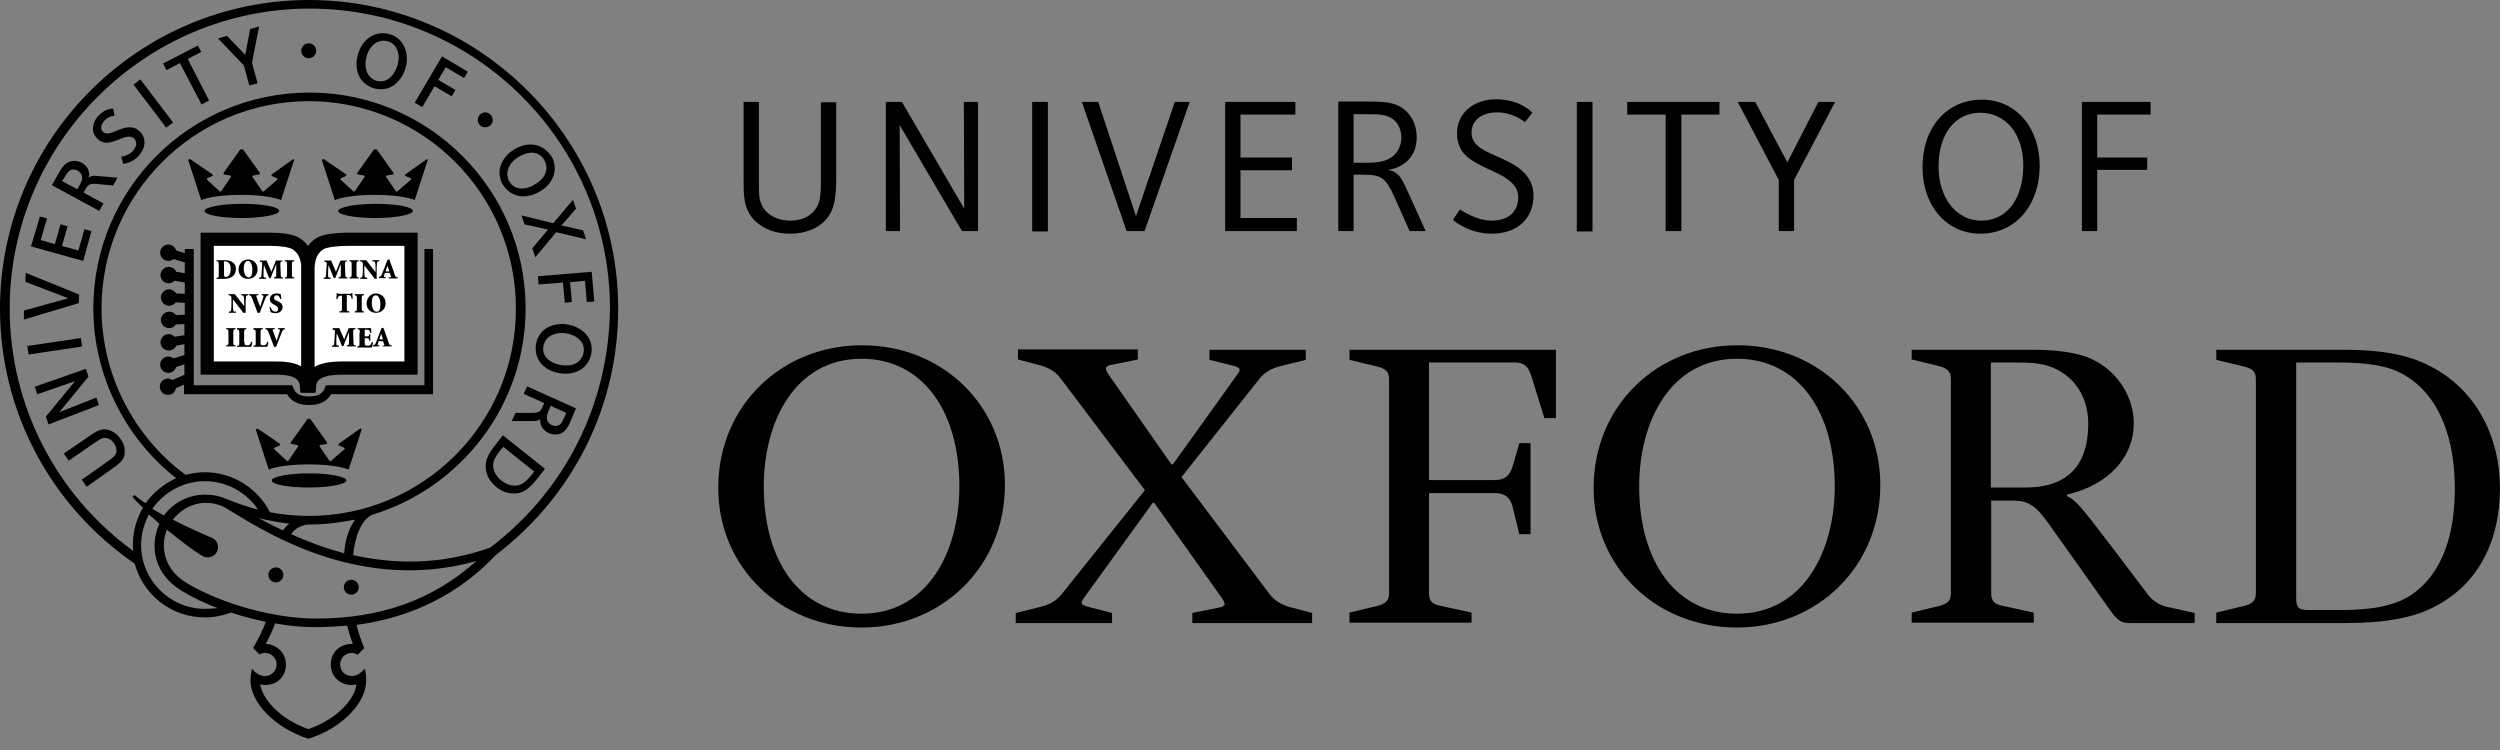 <svg width="200" height="60" viewBox="0 0 200 60" fill="none" xmlns="http://www.w3.org/2000/svg">
<rect x="0" y="0" width="200" height="60" fill="#808080" stroke="none"/>
<path d="M24.638 21.532C24.638 20.606 24.339 19.89 23.652 19.471C23.234 19.233 22.398 19.143 21.681 19.143H16.575V29.446H22.129C23.414 29.446 24.429 29.745 24.519 30.88H24.638V21.532Z" fill="white"/>
<path d="M24.638 21.532C24.638 20.606 24.339 19.89 23.652 19.471C23.234 19.233 22.398 19.143 21.681 19.143H16.575V29.446H22.129C23.414 29.446 24.429 29.745 24.519 30.88H24.638V21.532Z" stroke="black" stroke-width="1.057" stroke-miterlimit="3.864"/>
<path d="M24.638 21.532C24.638 20.606 24.937 19.89 25.624 19.471C26.042 19.233 27.057 19.143 27.744 19.143H32.881V29.446H27.296C26.012 29.446 24.817 29.745 24.758 30.88H24.638V21.532Z" fill="white"/>
<path d="M24.638 21.532C24.638 20.606 24.937 19.89 25.624 19.471C26.042 19.233 27.057 19.143 27.744 19.143H32.881V29.446H27.296C26.012 29.446 24.817 29.745 24.758 30.88H24.638V21.532Z" stroke="black" stroke-width="1.057" stroke-miterlimit="3.864"/>
<path d="M33.955 19.919V30.82H26.071L25.982 31.059C25.832 31.387 25.593 31.716 24.727 31.716C23.861 31.716 23.622 31.387 23.473 31.059L23.384 30.82H15.499V19.919H14.783V20.248L14.096 20.039C14.006 19.77 13.767 19.561 13.469 19.561C13.11 19.561 12.812 19.86 12.812 20.218C12.812 20.576 13.11 20.875 13.469 20.875C13.618 20.875 13.767 20.815 13.887 20.726L14.783 20.994V21.861L14.096 21.741C14.006 21.502 13.767 21.353 13.498 21.353C13.14 21.353 12.841 21.651 12.841 22.01C12.841 22.368 13.14 22.667 13.498 22.667C13.678 22.667 13.857 22.577 13.976 22.458L14.783 22.607V23.503L14.096 23.473C13.976 23.294 13.767 23.145 13.528 23.145C13.17 23.145 12.871 23.443 12.871 23.802C12.871 24.16 13.17 24.459 13.528 24.459C13.737 24.459 13.946 24.339 14.066 24.19L14.783 24.22V25.175L14.066 25.205C13.946 25.026 13.767 24.937 13.528 24.937C13.17 24.937 12.871 25.235 12.871 25.594C12.871 25.952 13.17 26.251 13.528 26.251C13.767 26.251 13.976 26.131 14.066 25.952L14.753 25.922V26.818L13.976 26.938C13.857 26.818 13.678 26.728 13.498 26.728C13.14 26.728 12.841 27.027 12.841 27.385C12.841 27.744 13.14 28.042 13.498 28.042C13.767 28.042 14.006 27.893 14.096 27.654L14.753 27.535V28.401L13.887 28.67C13.767 28.58 13.618 28.52 13.469 28.52C13.11 28.52 12.812 28.819 12.812 29.177C12.812 29.536 13.11 29.834 13.469 29.834C13.767 29.834 14.006 29.625 14.096 29.357L14.753 29.147V29.984L13.797 30.402C13.707 30.342 13.588 30.282 13.439 30.282C13.08 30.282 12.782 30.581 12.782 30.939C12.782 31.298 13.08 31.596 13.439 31.596C13.767 31.596 14.036 31.357 14.066 31.059L14.723 30.76V31.537H22.965C23.294 32.104 23.861 32.403 24.727 32.403C25.593 32.403 26.161 32.104 26.489 31.537H34.642V19.919H33.955Z" fill="black"/>
<path d="M19.352 16.306C17.71 16.306 16.366 16.575 16.366 16.873C16.366 17.202 17.71 17.441 19.352 17.441C20.995 17.441 22.338 17.172 22.338 16.873C22.338 16.545 21.024 16.306 19.352 16.306Z" fill="black"/>
<path d="M23.473 12.722L21.741 13.947L21.711 14.066L22.129 14.245C22.219 14.275 22.219 14.365 22.159 14.395L21.084 15.32H20.994L20.218 14.185C20.158 14.126 20.188 14.036 20.277 14.036L20.785 13.947V13.827L19.441 11.946H19.232L17.888 13.827V13.947L18.396 14.036C18.486 14.066 18.515 14.126 18.456 14.185L17.679 15.32H17.59L16.574 14.395C16.544 14.365 16.544 14.305 16.604 14.245L17.022 14.066L16.992 13.947L15.201 12.722L15.051 12.782L16.096 16.007C16.634 15.768 17.858 15.589 19.292 15.589C20.725 15.589 21.95 15.768 22.487 16.007L23.533 12.782L23.473 12.722Z" fill="black"/>
<path d="M24.727 37.868C23.085 37.868 21.741 38.136 21.741 38.435C21.741 38.764 23.085 39.002 24.727 39.002C26.37 39.002 27.713 38.734 27.713 38.435C27.684 38.136 26.37 37.868 24.727 37.868Z" fill="black"/>
<path d="M28.819 34.284L27.086 35.508V35.628L27.505 35.807C27.594 35.837 27.594 35.927 27.534 35.956L26.459 36.882H26.37L25.593 35.747C25.533 35.688 25.563 35.598 25.653 35.598L26.161 35.508V35.389L24.817 33.508H24.608L23.264 35.389V35.508L23.771 35.598C23.861 35.628 23.891 35.688 23.831 35.747L23.055 36.882H22.965L21.95 35.956C21.92 35.927 21.92 35.837 21.98 35.807L22.398 35.628V35.508L20.606 34.284L20.456 34.344L21.502 37.569C22.039 37.33 23.264 37.151 24.697 37.151C26.131 37.151 27.355 37.33 27.893 37.569L28.938 34.344L28.819 34.284Z" fill="black"/>
<path d="M30.043 16.306C28.401 16.306 27.057 16.575 27.057 16.873C27.057 17.202 28.401 17.441 30.043 17.441C31.686 17.441 33.029 17.172 33.029 16.873C33.029 16.545 31.686 16.306 30.043 16.306Z" fill="black"/>
<path d="M34.164 12.722L32.432 13.947L32.402 14.066L32.821 14.245C32.91 14.275 32.91 14.365 32.85 14.395L31.775 15.32H31.686L30.909 14.185C30.849 14.126 30.879 14.036 30.969 14.036L31.477 13.947V13.827L30.133 11.946H29.924L28.58 13.827V13.947L29.087 14.036C29.177 14.066 29.207 14.126 29.147 14.185L28.371 15.32H28.281L27.266 14.395C27.236 14.365 27.236 14.305 27.296 14.245L27.714 14.066L27.684 13.947L25.892 12.722L25.743 12.782L26.788 16.007C27.326 15.768 28.55 15.589 29.983 15.589C31.417 15.589 32.641 15.768 33.179 16.007L34.224 12.782L34.164 12.722Z" fill="black"/>
<path d="M18.008 20.815C18.277 20.815 18.516 20.875 18.665 21.024C18.785 21.114 18.874 21.293 18.874 21.502C18.874 22.07 18.456 22.308 17.919 22.308H17.321V22.219C17.5 22.219 17.5 22.189 17.5 21.95V21.174C17.5 20.935 17.471 20.905 17.321 20.905V20.815H18.008ZM17.919 21.92C17.919 22.129 17.978 22.159 18.068 22.159C18.277 22.159 18.456 21.95 18.456 21.532C18.456 21.054 18.217 20.905 18.008 20.905C17.948 20.905 17.919 20.905 17.919 20.935C17.919 20.935 17.919 20.994 17.919 21.054V21.92Z" fill="black"/>
<path d="M20.606 21.532C20.606 22.01 20.278 22.308 19.83 22.308C19.382 22.308 19.083 21.98 19.083 21.562C19.083 21.203 19.322 20.756 19.86 20.756C20.278 20.756 20.606 21.084 20.606 21.532ZM19.501 21.472C19.501 21.89 19.65 22.189 19.889 22.189C20.098 22.189 20.188 22.01 20.188 21.592C20.188 21.144 20.039 20.875 19.83 20.875C19.65 20.875 19.501 21.084 19.501 21.472Z" fill="black"/>
<path d="M22.607 20.815V20.905C22.428 20.935 22.428 20.935 22.428 21.174L22.458 21.92C22.458 22.159 22.458 22.189 22.637 22.189V22.279H21.92V22.189C22.099 22.159 22.099 22.159 22.099 21.92V21.114L21.651 22.249H21.532L21.114 21.203L21.084 21.711C21.084 21.92 21.084 22.01 21.084 22.099C21.084 22.189 21.144 22.219 21.293 22.219V22.308H20.726V22.219C20.845 22.219 20.875 22.189 20.905 22.099C20.905 22.04 20.935 21.92 20.935 21.711L20.965 21.263C20.994 20.965 20.965 20.965 20.785 20.935V20.845H21.323L21.711 21.741L22.07 20.845H22.607V20.815Z" fill="black"/>
<path d="M23.354 21.92C23.354 22.159 23.383 22.189 23.533 22.189V22.279H22.786V22.189C22.936 22.189 22.965 22.159 22.965 21.92V21.174C22.965 20.935 22.936 20.905 22.786 20.905V20.815H23.533V20.905C23.383 20.905 23.354 20.935 23.354 21.174V21.92Z" fill="black"/>
<path d="M19.68 25.026H19.471L18.635 23.951V24.369C18.635 24.608 18.635 24.727 18.665 24.817C18.665 24.907 18.725 24.936 18.874 24.936V25.026H18.307V24.936C18.396 24.936 18.456 24.907 18.486 24.817C18.486 24.757 18.516 24.608 18.516 24.369V23.951C18.516 23.772 18.516 23.742 18.456 23.682C18.426 23.622 18.366 23.622 18.277 23.622V23.533H18.785L19.531 24.489V24.19C19.531 23.951 19.531 23.831 19.501 23.742C19.501 23.652 19.442 23.622 19.292 23.622V23.533H19.86V23.622C19.74 23.622 19.68 23.652 19.68 23.742C19.68 23.802 19.651 23.951 19.651 24.19V25.026H19.68Z" fill="black"/>
<path d="M20.606 25.026C20.457 24.608 20.248 24.07 20.158 23.831C20.069 23.652 20.039 23.622 19.919 23.622V23.533H20.666V23.622H20.576C20.487 23.622 20.487 23.652 20.517 23.742C20.547 23.861 20.726 24.309 20.815 24.548C20.875 24.369 21.024 23.921 21.054 23.802C21.114 23.652 21.084 23.652 20.994 23.622H20.935V23.533H21.472V23.622C21.353 23.652 21.323 23.652 21.233 23.861C21.233 23.891 20.935 24.578 20.785 25.026H20.606Z" fill="black"/>
<path d="M21.622 24.548C21.681 24.668 21.801 24.936 22.04 24.936C22.159 24.936 22.249 24.847 22.249 24.698C22.249 24.578 22.159 24.489 22.01 24.429L21.98 24.399C21.801 24.309 21.592 24.19 21.592 23.951C21.592 23.682 21.771 23.473 22.129 23.473C22.189 23.473 22.279 23.473 22.338 23.503C22.398 23.503 22.428 23.533 22.458 23.533C22.458 23.622 22.488 23.742 22.518 23.891L22.428 23.921C22.368 23.772 22.309 23.622 22.129 23.622C22.01 23.622 21.92 23.712 21.92 23.832C21.92 23.951 22.01 24.011 22.159 24.07L22.219 24.1C22.428 24.19 22.607 24.309 22.607 24.578C22.607 24.847 22.368 25.056 22.04 25.056C21.95 25.056 21.861 25.026 21.801 25.026C21.741 24.996 21.681 24.996 21.652 24.966C21.622 24.847 21.592 24.727 21.562 24.578L21.622 24.548Z" fill="black"/>
<path d="M18.665 27.356C18.665 27.595 18.695 27.624 18.844 27.624V27.714H18.098V27.624C18.247 27.624 18.277 27.595 18.277 27.356V26.609C18.277 26.37 18.247 26.34 18.098 26.34V26.251H18.844V26.34C18.695 26.34 18.665 26.37 18.665 26.609V27.356Z" fill="black"/>
<path d="M19.561 27.385C19.561 27.505 19.561 27.565 19.62 27.595C19.65 27.624 19.71 27.624 19.77 27.624C19.829 27.624 19.949 27.624 19.979 27.565C20.009 27.535 20.068 27.475 20.098 27.326L20.188 27.356C20.188 27.445 20.128 27.684 20.098 27.744H18.963V27.654C19.143 27.654 19.143 27.624 19.143 27.385V26.639C19.143 26.4 19.113 26.37 18.963 26.37V26.251H19.71V26.34C19.561 26.34 19.531 26.37 19.531 26.609V27.385H19.561Z" fill="black"/>
<path d="M20.845 27.385C20.845 27.505 20.845 27.565 20.905 27.595C20.935 27.624 20.995 27.624 21.054 27.624C21.114 27.624 21.233 27.624 21.263 27.565C21.293 27.535 21.353 27.475 21.383 27.326L21.472 27.356C21.472 27.445 21.413 27.684 21.383 27.744H20.278V27.654C20.457 27.654 20.457 27.624 20.457 27.385V26.639C20.457 26.4 20.427 26.37 20.278 26.37V26.251H21.024V26.34C20.875 26.34 20.845 26.37 20.845 26.609V27.385Z" fill="black"/>
<path d="M21.92 27.744C21.771 27.326 21.562 26.788 21.472 26.549C21.383 26.37 21.353 26.34 21.233 26.34V26.251H21.98V26.34H21.89C21.801 26.34 21.801 26.37 21.831 26.46C21.86 26.579 22.04 27.027 22.129 27.266C22.189 27.087 22.338 26.639 22.368 26.519C22.428 26.37 22.398 26.37 22.308 26.34H22.249V26.251H22.786V26.34C22.667 26.37 22.637 26.37 22.547 26.579C22.547 26.609 22.249 27.296 22.099 27.744H21.92Z" fill="black"/>
<path d="M27.773 20.815V20.905C27.594 20.935 27.594 20.935 27.594 21.174L27.624 21.92C27.624 22.159 27.624 22.189 27.803 22.189V22.279H27.087V22.189C27.266 22.159 27.266 22.159 27.266 21.92V21.114L26.818 22.249H26.698L26.28 21.203L26.25 21.711C26.25 21.92 26.25 22.01 26.25 22.099C26.25 22.189 26.31 22.219 26.459 22.219V22.308H25.892V22.219C26.012 22.219 26.041 22.189 26.071 22.099C26.071 22.04 26.101 21.92 26.101 21.711L26.131 21.263C26.161 20.965 26.131 20.965 25.952 20.935V20.845H26.489L26.878 21.741L27.236 20.845H27.773V20.815Z" fill="black"/>
<path d="M28.52 21.92C28.52 22.159 28.55 22.189 28.699 22.189V22.279H27.953V22.189C28.102 22.189 28.132 22.159 28.132 21.92V21.174C28.132 20.935 28.102 20.905 27.953 20.905V20.815H28.699V20.905C28.55 20.905 28.52 20.935 28.52 21.174V21.92Z" fill="black"/>
<path d="M30.193 22.308H29.984L29.147 21.233V21.651C29.147 21.89 29.147 22.01 29.177 22.099C29.177 22.189 29.237 22.219 29.386 22.219V22.308H28.819V22.219C28.909 22.219 28.968 22.189 28.998 22.099C28.998 22.04 29.028 21.92 29.028 21.651V21.233C29.028 21.054 29.028 21.024 28.968 20.965C28.938 20.905 28.879 20.905 28.789 20.905V20.815H29.297L30.043 21.771V21.472C30.043 21.233 30.043 21.114 30.014 21.024C30.014 20.935 29.954 20.905 29.775 20.905V20.815H30.342V20.905C30.223 20.905 30.163 20.935 30.163 21.024C30.163 21.084 30.133 21.233 30.133 21.472V22.308H30.193Z" fill="black"/>
<path d="M31.148 22.189H31.208C31.297 22.189 31.297 22.159 31.268 22.07L31.178 21.831H30.79L30.73 22.04C30.7 22.129 30.7 22.159 30.79 22.159H30.85V22.249H30.312V22.159C30.431 22.129 30.461 22.129 30.551 21.95L30.999 20.785L31.148 20.756L31.297 21.174C31.387 21.442 31.507 21.711 31.566 21.95C31.626 22.159 31.686 22.159 31.805 22.189V22.279H31.088V22.189H31.148ZM30.85 21.711H31.148L30.999 21.263L30.85 21.711Z" fill="black"/>
<path d="M27.744 24.638C27.744 24.877 27.774 24.907 27.953 24.907V24.996H27.147V24.907C27.326 24.907 27.356 24.877 27.356 24.638V23.652H27.326C27.177 23.652 27.117 23.682 27.087 23.712C27.057 23.742 27.027 23.802 26.997 23.921H26.908C26.908 23.742 26.938 23.563 26.938 23.443H26.997C27.027 23.503 27.057 23.503 27.117 23.503H28.013C28.072 23.503 28.072 23.503 28.132 23.443H28.192C28.192 23.533 28.192 23.742 28.222 23.891H28.132C28.102 23.742 28.072 23.682 28.043 23.652C28.013 23.622 27.923 23.593 27.834 23.593H27.744V24.638Z" fill="black"/>
<path d="M28.939 24.638C28.939 24.877 28.968 24.907 29.118 24.907V24.996H28.371V24.907C28.52 24.907 28.55 24.877 28.55 24.638V23.891C28.55 23.652 28.52 23.622 28.371 23.622V23.533H29.118V23.622C28.968 23.622 28.939 23.652 28.939 23.891V24.638Z" fill="black"/>
<path d="M30.85 24.25C30.85 24.727 30.521 25.026 30.073 25.026C29.625 25.026 29.327 24.698 29.327 24.279C29.327 23.921 29.566 23.473 30.103 23.473C30.521 23.503 30.85 23.802 30.85 24.25ZM29.745 24.22C29.745 24.638 29.894 24.936 30.133 24.936C30.342 24.936 30.432 24.757 30.432 24.339C30.432 23.891 30.252 23.622 30.073 23.622C29.864 23.622 29.745 23.802 29.745 24.22Z" fill="black"/>
<path d="M28.431 26.251V26.34C28.252 26.37 28.252 26.37 28.252 26.609L28.281 27.356C28.281 27.595 28.281 27.624 28.461 27.624V27.714H27.744V27.624C27.923 27.595 27.923 27.595 27.923 27.356V26.549L27.475 27.684H27.356L26.938 26.639L26.908 27.146C26.908 27.356 26.908 27.445 26.908 27.535C26.908 27.624 26.967 27.654 27.117 27.654V27.744H26.549V27.654C26.669 27.654 26.699 27.624 26.729 27.535C26.729 27.475 26.758 27.356 26.758 27.146L26.788 26.699C26.818 26.4 26.788 26.4 26.609 26.37V26.251H27.147L27.535 27.146L27.893 26.251H28.431Z" fill="black"/>
<path d="M28.789 26.609C28.789 26.37 28.759 26.34 28.61 26.34V26.251H29.685C29.685 26.28 29.685 26.46 29.715 26.639H29.625C29.596 26.519 29.566 26.46 29.536 26.43C29.506 26.4 29.416 26.37 29.297 26.37H29.267C29.177 26.37 29.177 26.37 29.177 26.46V26.908H29.297C29.506 26.908 29.506 26.908 29.536 26.728H29.625V27.266H29.536C29.506 27.057 29.506 27.057 29.297 27.057H29.177V27.415C29.177 27.535 29.177 27.595 29.237 27.624C29.267 27.654 29.327 27.654 29.386 27.654C29.476 27.654 29.566 27.654 29.625 27.595C29.655 27.565 29.715 27.475 29.745 27.356L29.834 27.385C29.834 27.505 29.775 27.744 29.745 27.803H28.58V27.714C28.759 27.684 28.759 27.684 28.759 27.445V26.609H28.789Z" fill="black"/>
<path d="M30.611 27.654H30.671C30.76 27.654 30.76 27.624 30.73 27.535L30.641 27.296H30.282L30.223 27.505C30.193 27.595 30.193 27.624 30.282 27.624H30.342V27.714H29.834V27.624C29.954 27.595 29.984 27.595 30.073 27.415L30.521 26.251L30.671 26.221L30.82 26.639C30.91 26.908 31.029 27.176 31.089 27.415C31.148 27.624 31.208 27.624 31.328 27.624V27.714H30.611V27.654ZM30.342 27.146H30.641L30.491 26.698L30.342 27.146Z" fill="black"/>
<path d="M22.667 45.991C22.667 46.319 22.398 46.588 22.07 46.588C21.741 46.588 21.472 46.319 21.472 45.991C21.472 45.662 21.741 45.393 22.07 45.393C22.398 45.393 22.667 45.662 22.667 45.991Z" fill="black"/>
<path d="M28.699 46.976C28.699 47.305 28.431 47.574 28.102 47.574C27.774 47.574 27.505 47.305 27.505 46.976C27.505 46.648 27.774 46.379 28.102 46.379C28.431 46.379 28.699 46.648 28.699 46.976Z" fill="black"/>
<path d="M25.295 4.062C25.295 4.39 25.026 4.659 24.698 4.659C24.369 4.659 24.101 4.39 24.101 4.062C24.101 3.733 24.369 3.464 24.698 3.464C25.026 3.464 25.295 3.733 25.295 4.062Z" fill="black"/>
<path d="M39.42 9.616C39.42 9.945 39.122 10.184 38.793 10.184C38.465 10.184 38.196 9.885 38.226 9.557C38.226 9.228 38.525 8.989 38.853 8.989C39.182 9.019 39.42 9.288 39.42 9.616Z" fill="black"/>
<path d="M9.646 35.12C9.885 35.449 10.005 35.807 9.975 36.166C9.975 36.584 9.825 36.912 9.079 37.42L6.929 38.943L6.54 38.375C6.54 38.375 8.75 36.822 8.78 36.793C9.168 36.524 9.318 36.345 9.318 36.046C9.318 35.867 9.258 35.658 9.109 35.449C8.9 35.15 8.631 35.031 8.362 35.031C8.153 35.031 7.914 35.18 7.496 35.479L5.495 36.852L5.107 36.285L7.018 34.971C7.556 34.583 7.974 34.344 8.362 34.344C8.959 34.374 9.377 34.732 9.646 35.12Z" fill="black"/>
<path d="M2.777 30.939L6.869 29.506L7.078 30.133L4.748 32.97L7.705 31.805L7.914 32.403L3.882 33.956L3.673 33.328L6.003 30.491L2.986 31.537L2.777 30.939Z" fill="black"/>
<path d="M6.468 27.042L2.184 27.678L2.285 28.358L6.569 27.722L6.468 27.042Z" fill="black"/>
<path d="M2.031 22.547L2.06 21.831L6.331 23.563L6.301 24.25L1.911 25.564V24.847L5.465 23.861L2.031 22.547Z" fill="black"/>
<path d="M5.943 12.871C5.346 12.871 5.047 13.23 4.659 13.917L4.151 14.813L7.944 16.873L8.273 16.276L6.69 15.41L6.779 15.231C7.048 14.753 7.138 14.663 7.825 14.723L9.049 14.842L9.407 14.215L7.974 14.096C7.675 14.066 7.466 14.036 7.287 14.096C7.227 14.126 7.168 14.156 7.078 14.215C7.108 14.126 7.138 14.066 7.138 13.976C7.138 13.857 7.108 13.738 7.078 13.618C6.988 13.379 6.809 13.17 6.54 13.021C6.361 12.931 6.152 12.871 5.943 12.871ZM5.167 14.185C5.406 13.738 5.615 13.558 5.854 13.558C5.943 13.558 6.093 13.588 6.212 13.648C6.361 13.738 6.511 13.887 6.54 14.036C6.57 14.096 6.57 14.156 6.57 14.215C6.57 14.484 6.421 14.723 6.272 14.992L6.182 15.141L4.958 14.484L5.167 14.185Z" fill="black"/>
<path d="M11.226 6.35L10.679 6.766L13.3 10.213L13.847 9.797L11.226 6.35Z" fill="black"/>
<path d="M13.051 5.077L15.828 3.643L16.097 4.151L15.022 4.719L16.724 8.033L16.127 8.362L14.395 5.047L13.32 5.614L13.051 5.077Z" fill="black"/>
<path d="M20.009 2.329L20.726 2.12L20.159 5.017L20.607 6.66L19.95 6.839L19.502 5.226L17.441 3.076L18.158 2.867L19.621 4.39L20.009 2.329Z" fill="black"/>
<path d="M33.179 8.213L35.359 4.509L37.419 5.734L37.121 6.242L35.657 5.376L35.06 6.391L36.434 7.197L36.135 7.705L34.761 6.899L33.776 8.571L33.179 8.213Z" fill="black"/>
<path d="M44.259 17.859L45.842 15.977L46.08 16.694L44.916 18.038L46.648 18.426L46.887 19.143L44.498 18.576L42.825 20.576L42.586 19.86L43.841 18.366L41.959 17.948L41.72 17.232L44.259 17.859Z" fill="black"/>
<path d="M43.034 22.099L47.335 21.741L47.544 24.13L46.946 24.16L46.797 22.458L45.602 22.577L45.752 24.16L45.184 24.22L45.035 22.607L43.094 22.756L43.034 22.099Z" fill="black"/>
<path d="M44.946 25.922C44.438 25.922 43.99 26.071 43.631 26.31C42.974 26.788 42.855 27.475 42.855 27.863C42.855 29.327 44.229 29.894 45.244 29.894C45.752 29.894 46.2 29.745 46.558 29.506C47.275 28.968 47.335 28.192 47.335 27.923C47.335 26.698 46.14 25.922 44.946 25.922ZM45.274 29.237C44.438 29.237 43.452 28.789 43.452 27.923C43.452 27.624 43.572 27.206 43.93 26.937C44.199 26.758 44.527 26.639 44.886 26.639C45.304 26.639 46.08 26.758 46.498 27.326C46.648 27.505 46.707 27.744 46.707 27.983C46.707 28.311 46.558 28.699 46.23 28.968C45.991 29.147 45.662 29.237 45.274 29.237Z" fill="black"/>
<path d="M42.437 11.557C41.989 11.557 41.541 11.707 41.093 11.976C40.257 12.513 39.959 13.26 39.959 13.797C39.959 14.156 40.048 14.514 40.257 14.813C40.705 15.529 41.422 15.709 41.87 15.709C42.318 15.709 42.796 15.559 43.243 15.29C43.781 14.962 44.378 14.335 44.378 13.469C44.378 13.11 44.289 12.752 44.08 12.453C43.662 11.886 43.094 11.557 42.437 11.557ZM41.75 15.081C41.362 15.081 41.004 14.932 40.765 14.544C40.645 14.365 40.586 14.126 40.586 13.917C40.586 13.439 40.884 12.931 41.452 12.573C41.84 12.334 42.198 12.214 42.527 12.214C42.945 12.214 43.273 12.394 43.512 12.752C43.632 12.961 43.721 13.2 43.721 13.409C43.721 13.887 43.423 14.365 42.885 14.693C42.497 14.962 42.109 15.081 41.75 15.081Z" fill="black"/>
<path d="M30.64 2.658C29.744 2.658 28.968 3.255 28.64 4.33C28.58 4.569 28.52 4.808 28.52 5.047C28.52 5.465 28.58 5.824 28.759 6.152C29.147 6.869 29.894 7.138 30.431 7.138C30.76 7.138 31.058 7.078 31.327 6.929C32.044 6.54 32.552 5.614 32.552 4.719C32.552 4.33 32.462 3.972 32.313 3.673C31.984 3.016 31.327 2.658 30.64 2.658ZM30.431 6.51C30.133 6.51 29.655 6.361 29.416 5.883C29.297 5.674 29.237 5.376 29.237 5.107C29.237 4.33 29.744 3.255 30.7 3.255C31.238 3.255 31.895 3.643 31.895 4.629C31.895 5.256 31.447 6.51 30.431 6.51Z" fill="black"/>
<path d="M6.75 18.337L7.317 18.486L6.66 20.875L2.479 19.71L3.196 17.321L3.763 17.471L3.255 19.203L4.39 19.531L4.838 17.948L5.406 18.098L4.958 19.68L6.272 20.039L6.75 18.337Z" fill="black"/>
<path d="M7.824 9.318C8.422 8.631 9.049 8.69 9.049 8.69L9.168 9.258C9.168 9.258 8.69 9.258 8.332 9.676C8.183 9.855 8.093 10.034 8.093 10.213C8.093 10.363 8.153 10.482 8.272 10.572C8.571 10.841 9.079 10.542 9.407 10.423C9.646 10.333 10.004 10.184 10.363 10.184C10.632 10.184 10.9 10.243 11.139 10.482C11.438 10.751 11.557 11.05 11.557 11.408C11.557 11.767 11.408 12.095 11.139 12.424C10.602 13.051 9.855 13.11 9.855 13.11L9.706 12.543C10.154 12.453 10.482 12.274 10.661 12.035C10.811 11.856 10.9 11.647 10.9 11.498C10.9 11.348 10.841 11.169 10.691 11.05C10.572 10.96 10.452 10.93 10.303 10.93C10.034 10.93 9.706 11.08 9.407 11.199C8.87 11.408 8.332 11.587 7.824 11.139C7.585 10.9 7.436 10.632 7.436 10.303C7.436 9.975 7.555 9.616 7.824 9.318Z" fill="black"/>
<path d="M41.899 31.507L43.541 32.253L43.452 32.432C43.243 32.94 43.153 33.03 42.466 33.03H41.242L40.943 33.687H42.377C42.675 33.687 42.885 33.687 43.064 33.627C43.123 33.597 43.183 33.567 43.243 33.508C43.243 33.537 43.213 33.567 43.213 33.627C43.213 33.776 43.243 33.955 43.303 34.075C43.512 34.523 44.019 34.762 44.408 34.762C45.094 34.762 45.363 34.344 45.692 33.597C45.692 33.567 46.08 32.671 46.08 32.671L42.168 30.909L41.899 31.507ZM44.438 34.075C44.228 34.075 43.9 33.955 43.78 33.627C43.751 33.537 43.751 33.448 43.751 33.388C43.751 33.149 43.87 32.91 43.989 32.641L44.049 32.462L45.303 33.03L45.154 33.358C44.915 33.926 44.766 34.075 44.438 34.075Z" fill="black"/>
<path d="M39.63 35.598C39.181 36.166 38.853 36.673 38.853 37.3C38.853 37.838 39.092 38.465 39.719 38.973C40.137 39.301 40.615 39.48 41.093 39.48C41.69 39.48 42.168 39.301 42.914 38.375L43.601 37.509L40.227 34.822L39.63 35.598ZM41.153 38.853C40.824 38.853 40.496 38.734 40.137 38.465C39.809 38.196 39.45 37.778 39.45 37.241C39.45 36.852 39.659 36.494 39.958 36.106L40.257 35.747L42.735 37.718L42.556 37.957C42.078 38.525 41.75 38.853 41.153 38.853Z" fill="black"/>
<path d="M49.455 24.698C49.455 11.08 38.346 0 24.727 0C11.08 0 0 11.08 0 24.698C0 32.88 4.032 40.466 10.781 45.095C11.438 47.574 13.708 49.395 16.395 49.395C17.112 49.395 17.829 49.246 18.486 49.007C19.382 49.306 20.337 49.545 21.263 49.754C20.994 50.5 20.606 51.217 20.248 51.844C20.248 51.844 20.248 51.844 20.278 51.844H20.248L20.756 52.352C20.875 52.292 21.024 52.232 21.203 52.232C21.711 52.232 22.129 52.65 22.129 53.158C22.129 53.666 21.711 54.084 21.203 54.084C20.756 54.084 20.367 53.785 20.158 53.487C20.158 53.487 20.039 53.905 20.039 54.442C20.039 56.204 21.98 58.235 24.668 59.101C27.355 58.265 29.297 56.234 29.297 54.442C29.297 53.845 29.177 53.487 29.177 53.487C28.968 53.725 28.64 54.084 28.132 54.084C27.624 54.084 27.206 53.666 27.206 53.158C27.206 52.65 27.624 52.232 28.132 52.232C28.311 52.232 28.46 52.292 28.61 52.382L29.117 51.874H29.147C28.879 51.187 28.669 50.59 28.52 49.992C32.97 49.395 36.733 47.514 39.689 44.378C45.901 39.63 49.455 32.462 49.455 24.698ZM16.395 48.708C13.588 48.708 11.289 46.409 11.289 43.602C11.289 42.706 11.527 41.899 11.916 41.153C12.185 41.392 12.453 41.631 12.752 41.899C12.513 42.437 12.364 43.004 12.364 43.632C12.364 45.154 13.14 46.439 14.604 47.305C15.44 47.812 16.395 48.26 17.411 48.649C17.082 48.678 16.754 48.708 16.395 48.708ZM24.727 41.272C23.682 41.272 22.637 41.183 21.592 40.974C20.606 39.032 18.576 37.778 16.395 37.778C15.858 37.778 15.35 37.868 14.842 37.987C10.632 34.881 8.123 29.894 8.123 24.668C8.123 15.529 15.559 8.093 24.698 8.093C33.836 8.093 41.272 15.529 41.272 24.668C41.302 33.836 33.866 41.272 24.727 41.272ZM28.401 41.571C27.893 42.288 27.594 43.273 27.535 44.259C25.952 43.84 24.548 43.303 23.294 42.736C23.533 42.288 24.22 41.959 24.727 41.959C25.982 41.959 27.206 41.81 28.401 41.571ZM23.145 41.899C22.936 42.049 22.756 42.258 22.637 42.437C22.01 42.138 21.233 41.75 20.696 41.451C21.442 41.631 22.398 41.81 23.145 41.899ZM16.395 38.495C18.098 38.495 19.71 39.361 20.636 40.764C19.83 40.556 19.023 40.287 18.217 39.958H18.187C17.65 39.689 17.052 39.57 16.425 39.57C15.052 39.57 13.857 40.227 13.11 41.242C12.812 41.063 12.483 40.884 12.185 40.705C13.14 39.361 14.663 38.495 16.395 38.495ZM28.132 51.516C27.206 51.516 26.46 52.173 26.46 53.158C26.46 54.114 27.206 54.801 28.132 54.801C28.281 54.801 28.401 54.771 28.52 54.741C28.341 56.115 26.728 57.638 24.668 58.325C22.637 57.638 21.024 56.085 20.815 54.741C20.935 54.771 21.084 54.801 21.203 54.801C22.189 54.801 22.876 54.114 22.876 53.158C22.876 52.262 22.159 51.545 21.263 51.516C21.532 51.008 21.801 50.47 22.01 49.873C23.145 50.082 24.25 50.172 25.295 50.172C26.161 50.172 26.967 50.112 27.774 50.052C27.893 50.53 28.042 51.008 28.222 51.516C28.192 51.516 28.162 51.516 28.132 51.516ZM25.295 49.485C21.98 49.485 17.829 48.35 14.992 46.678C14.126 46.17 13.11 45.214 13.11 43.602C13.11 43.154 13.2 42.736 13.349 42.377C14.424 43.243 15.499 44.079 16.186 44.468C16.336 44.557 16.425 44.587 16.634 44.587C17.082 44.587 17.441 44.229 17.441 43.781C17.441 43.452 17.262 43.154 16.963 43.034C16.366 42.765 15.141 42.258 13.827 41.571C14.454 40.764 15.41 40.227 16.485 40.227C16.993 40.227 17.471 40.346 17.919 40.556L18.814 41.093C21.711 42.855 29.147 47.394 38.107 44.886C34.672 47.962 30.491 49.485 25.295 49.485ZM39.212 43.811C35.18 45.244 31.447 45.125 28.251 44.408C28.371 42.974 28.938 41.451 29.864 41.153C36.912 38.973 42.049 32.403 42.049 24.668C42.049 15.141 34.284 7.406 24.757 7.406C15.201 7.406 7.466 15.141 7.466 24.668C7.466 29.954 9.945 35.001 14.096 38.256C13.11 38.704 12.274 39.391 11.647 40.257C11.319 40.048 11.02 39.809 10.751 39.6L10.602 39.749C10.781 39.988 11.08 40.287 11.438 40.615C10.93 41.481 10.632 42.497 10.632 43.572C10.632 43.751 10.632 43.9 10.662 44.079C4.45 39.57 0.776 32.373 0.776 24.698C0.776 11.468 11.557 0.687 24.787 0.687C38.017 0.687 48.798 11.438 48.798 24.698C48.708 32.283 45.244 39.241 39.212 43.811Z" fill="black"/>
<path d="M80.394 38.794C80.394 45.394 75.287 50.202 68.926 50.202C62.446 50.202 57.459 45.364 57.459 39.032C57.459 32.432 62.565 27.624 68.926 27.624C75.407 27.595 80.394 32.462 80.394 38.794ZM76.751 38.913C76.751 32.91 73.824 28.7 68.926 28.7C63.581 28.7 61.102 33.746 61.102 38.913C61.102 44.916 64.029 49.097 68.926 49.097C74.272 49.097 76.751 44.05 76.751 38.913Z" fill="black"/>
<path d="M150.425 38.794C150.425 45.394 145.319 50.202 138.958 50.202C132.477 50.202 127.49 45.364 127.49 39.032C127.49 32.432 132.597 27.624 138.958 27.624C145.468 27.595 150.425 32.462 150.425 38.794ZM146.782 38.913C146.782 32.91 143.855 28.7 138.958 28.7C133.612 28.7 131.133 33.746 131.133 38.913C131.133 44.916 134.06 49.097 138.958 49.097C144.303 49.097 146.782 44.05 146.782 38.913Z" fill="black"/>
<path d="M159.295 39.002H162.013C166.134 39.002 167.06 36.404 167.06 33.896C167.06 32.014 166.194 30.252 164.253 29.416C163.237 28.998 162.252 28.998 160.908 28.998H159.265V39.002H159.295ZM164.342 42.526C163.058 40.705 162.58 40.048 160.997 40.048H159.295V47.454C159.295 48.051 159.534 48.35 160.221 48.469L162.7 49.007V49.813H152.934V49.007L155.174 48.469C155.831 48.29 156.07 48.051 156.07 47.454V30.342C156.07 29.745 155.831 29.506 155.174 29.297L152.934 28.759V27.983H162.461C164.462 27.983 165.865 28.162 167 28.58C169.359 29.506 170.703 31.745 170.703 33.866C170.703 36.554 168.702 38.794 165.358 39.57V39.689C166.015 39.988 166.403 40.406 168.762 43.512L171.748 47.454C172.167 48.051 172.734 48.41 173.391 48.559L175.571 49.037V49.843H170.345C169.748 49.843 169.419 49.664 168.882 48.917L164.342 42.526Z" fill="black"/>
<path d="M121.547 35.449H122.443V42.736H121.547L121.01 40.556C120.83 39.779 120.353 39.45 119.606 39.45H114.32V47.454C114.32 48.051 114.559 48.35 115.246 48.469L117.725 49.007V49.813H107.959V49.007L110.199 48.469C110.856 48.29 111.125 48.051 111.125 47.454V30.342C111.125 29.745 110.886 29.506 110.199 29.327L107.959 28.789V27.983H124.474V33.448H123.548L122.533 30.163C122.294 29.327 121.935 28.998 121.189 28.998H114.32V38.405H119.606C120.323 38.405 120.771 38.107 121.01 37.3L121.547 35.449Z" fill="black"/>
<path d="M177.303 49.813V49.007L179.543 48.469C180.2 48.29 180.469 48.051 180.469 47.454V30.342C180.469 29.745 180.23 29.506 179.543 29.327L177.303 28.789V27.983H187.576C190.354 27.983 192.385 28.341 193.997 29.088C198.119 30.969 200 35.031 200 39.032C200 42.915 198.537 46.558 194.833 48.499C193.131 49.425 190.772 49.843 187.666 49.843H177.303V49.813ZM183.694 28.998V47.812C183.694 48.619 183.873 48.798 184.68 48.798H187.338C189.876 48.798 191.757 48.44 193.101 47.454C195.341 45.812 196.386 42.855 196.386 39.092C196.386 35.389 195.341 31.745 192.325 29.984C191.041 29.237 189.398 28.998 186.86 28.998H183.694Z" fill="black"/>
<path d="M88.965 49.037V49.843H81.26V49.037L83.201 48.559C83.918 48.38 84.425 48.141 84.903 47.574L91.593 39.212L84.903 30.342C84.485 29.745 83.948 29.446 83.261 29.237L81.439 28.759V27.953H91.025V28.759L88.965 29.177C88.248 29.297 88.427 29.595 88.785 30.103L93.713 37.151H93.832L98.88 30.103C99.238 29.625 99.357 29.446 98.7 29.267L96.759 28.789V27.983H104.464V28.789L102.523 29.267C101.806 29.446 101.299 29.685 100.821 30.222L94.519 38.166L101.508 47.454C101.926 48.051 102.493 48.35 103.15 48.559L104.972 49.037V49.843H95.385V49.037L97.446 48.619C98.163 48.499 98.043 48.26 97.685 47.753L92.339 40.227H92.22L86.814 47.693C86.456 48.171 86.337 48.35 86.994 48.529L88.965 49.037Z" fill="black"/>
<path d="M65.97 17.68C65.373 18.277 64.447 18.695 63.193 18.695C62.088 18.695 61.072 18.337 60.385 17.65C59.43 16.694 59.489 15.499 59.489 14.215V8.153H60.714V14.693C60.714 15.529 60.684 16.336 61.341 16.963C61.789 17.411 62.476 17.65 63.252 17.65C64.029 17.65 64.626 17.381 65.014 16.993C65.731 16.276 65.671 15.499 65.671 13.648V8.183H66.896V13.349C66.896 15.261 66.956 16.694 65.97 17.68Z" fill="black"/>
<path d="M76.96 18.486L71.972 10.005L72.002 18.486H70.867V8.153H72.151L77.139 16.694L77.109 8.153H78.244V18.486H76.96Z" fill="black"/>
<path d="M83.829 8.153H82.574V18.516H83.829V8.153Z" fill="black"/>
<path d="M91.564 18.486H90.13L86.546 8.153H87.86L90.877 17.291L93.983 8.153H95.177L91.564 18.486Z" fill="black"/>
<path d="M98.014 18.486V8.153H103.629V9.168H99.239V12.603H103.36V13.618H99.239V17.441H103.748V18.486H98.014Z" fill="black"/>
<path d="M111.632 9.706C111.034 9.109 110.258 9.138 109.422 9.138H108.287V13.021H108.705C109.75 13.021 110.885 13.081 111.572 12.364C111.9 12.035 112.11 11.528 112.11 11.02C112.11 10.423 111.871 9.945 111.632 9.706ZM112.767 18.486L111.572 15.798C110.825 14.156 110.497 13.976 109.004 13.976H108.287V18.486H107.062V8.123H109.302C110.676 8.123 111.721 8.123 112.528 8.929C113.035 9.437 113.334 10.124 113.334 10.99C113.334 11.707 113.125 12.304 112.677 12.782C112.319 13.17 111.691 13.528 111.005 13.588C111.363 13.618 111.662 13.797 111.871 14.006C112.139 14.275 112.348 14.723 112.647 15.38L114.051 18.486H112.767Z" fill="black"/>
<path d="M127.4 8.153H126.146V18.516H127.4V8.153Z" fill="black"/>
<path d="M134.508 9.168V18.486H133.254V9.168H130.178V8.153H137.554V9.168H134.508Z" fill="black"/>
<path d="M143.527 14.395V18.486H142.302V14.395L139.017 8.153H140.421L142.989 12.991L145.468 8.153H146.812L143.527 14.395Z" fill="black"/>
<path d="M158.429 9.019C156.398 9.019 155.084 10.721 155.084 13.319C155.084 15.888 156.548 17.65 158.489 17.65C160.639 17.65 161.864 15.798 161.864 13.23C161.864 10.691 160.43 9.019 158.429 9.019ZM158.429 18.695C155.741 18.695 153.8 16.485 153.8 13.379C153.8 10.184 155.741 7.974 158.549 7.974C161.266 7.974 163.178 10.184 163.178 13.29C163.148 16.485 161.207 18.695 158.429 18.695Z" fill="black"/>
<path d="M167.777 9.168V12.603H171.778V13.588H167.777V18.486H166.552V8.153H172.047V9.168H167.777Z" fill="black"/>
<path d="M116.559 10.662C116.559 9.079 117.844 7.944 119.695 7.944C121.577 7.944 122.502 8.929 122.592 9.019L121.995 9.766C121.756 9.586 120.92 8.989 119.785 8.989C118.471 8.989 117.724 9.676 117.724 10.602C117.724 11.05 117.903 11.378 118.202 11.647C118.56 11.976 119.068 12.214 119.635 12.453C120.322 12.782 121.278 13.14 121.905 13.797C122.353 14.245 122.682 14.842 122.682 15.649C122.682 17.381 121.487 18.695 119.337 18.695C117.515 18.695 116.35 17.68 116.231 17.59L116.798 16.754C117.097 16.963 118.232 17.65 119.307 17.65C120.86 17.65 121.457 16.784 121.457 15.768C121.457 15.29 121.248 14.902 120.92 14.604C120.442 14.126 119.695 13.827 119.008 13.499C118.321 13.17 117.635 12.842 117.157 12.334C116.888 12.035 116.559 11.498 116.559 10.662Z" fill="black"/>
</svg>
